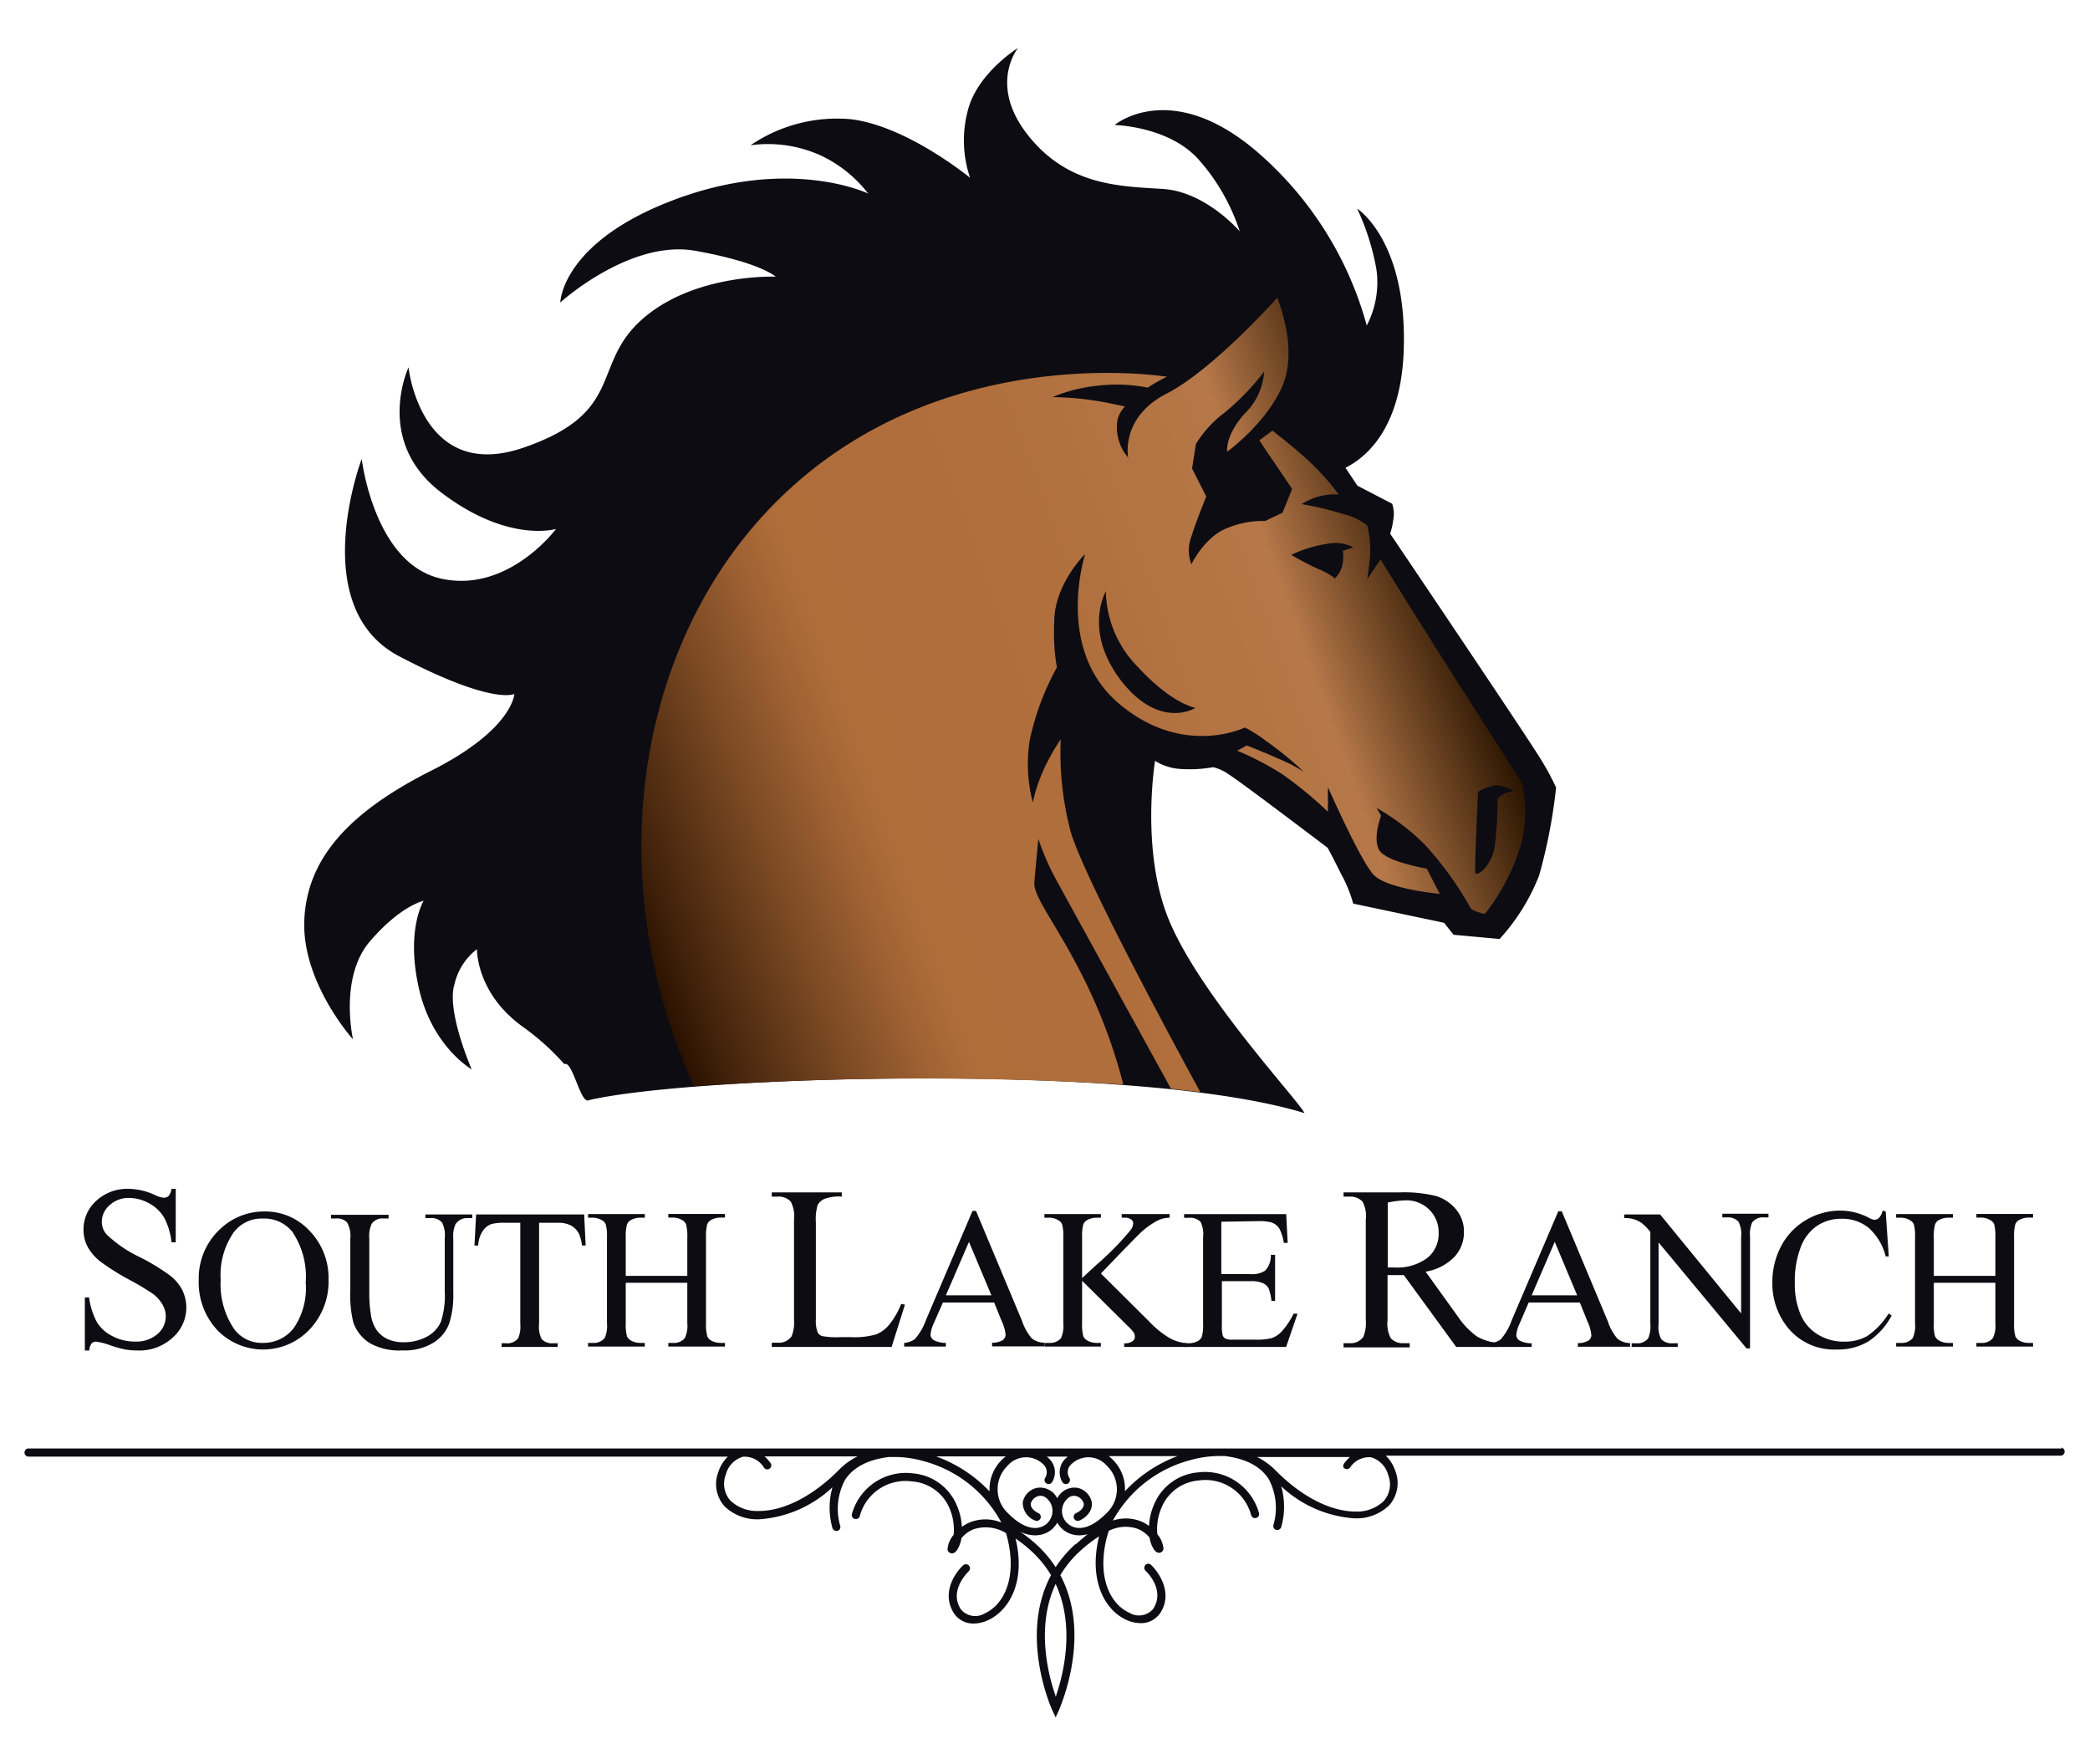 <svg id="Layer_1" data-name="Layer 1" xmlns="http://www.w3.org/2000/svg" xmlns:xlink="http://www.w3.org/1999/xlink" viewBox="0 0 218 184"><defs><style>.cls-1,.cls-3{fill:#0d0c12;}.cls-1{fill-rule:evenodd;}.cls-2{fill:url(#linear-gradient);}</style><linearGradient id="linear-gradient" x1="65.38" y1="94.66" x2="152" y2="63.13" gradientUnits="userSpaceOnUse"><stop offset="0" stop-color="#2a1100"/><stop offset="0.04" stop-color="#40210a"/><stop offset="0.17" stop-color="#7c4a24"/><stop offset="0.26" stop-color="#a16334"/><stop offset="0.31" stop-color="#af6d3a"/><stop offset="0.58" stop-color="#b06f3d"/><stop offset="0.78" stop-color="#b57646"/><stop offset="0.82" stop-color="#b67849"/><stop offset="1" stop-color="#2a1500"/></linearGradient></defs><path class="cls-1" d="M160.45,78.78C158.94,76.32,145,55.66,145,55.66a7,7,0,0,0,.32-1.41,3.3,3.3,0,0,0-.11-1.71l-3.62-1.88-1.25-1.87c2-1,5.8-3.92,6.08-12.29.37-11.43-4.86-14.74-4.86-14.74a25.37,25.37,0,0,1,2,6.28,9.71,9.71,0,0,1-1,5.91,36.67,36.67,0,0,0-11.3-18c-9.1-7.89-15-2.91-15-2.91s5.47.1,8.63,3.45a21.08,21.08,0,0,1,4.42,7.64s-3.52-4.13-8-4.42-9.87-.3-14.07-5.59S106.19,5,106.19,5s-4.38,2.69-5.29,6.72a12.08,12.08,0,0,0,.29,6.83s-6.61-5.45-12.5-6.12a16,16,0,0,0-10.4,2.72,13.32,13.32,0,0,1,7.48,1.14,13.6,13.6,0,0,1,4.79,3.9s-8-3.87-20,.56S58.44,31.55,58.44,31.55s7.27-6.61,14.09-5.39,8.38,2.7,8.38,2.7-8.43-.37-13.88,4.4S65.33,43,54.61,46.69s-12-8.37-12-8.37S39,46,46,51.35,58,55.17,58,55.17s-5,6.74-12,5.18-8.27-12.49-8.27-12.49-5.87,15.47,3.92,20.6,12,3.92,12,3.92-.13,3.7-8.66,8S32,89.51,31.74,96s5.08,12.41,5.08,12.41-1.47-6.47,1.77-10.23,5.6-4.22,5.6-4.22-1.88,3-.5,9.11,5.51,8.47,5.51,8.47-2.66-6.1-1.8-8.86A6.43,6.43,0,0,1,49.75,99s-.11,4.66,4.9,8.18A25.93,25.93,0,0,1,58.87,111c.83-.47,1.68,4.18,2.53,3.76,10.57-2.53,57.32-4,74.66,1.34-.5-1.2-11.07-12.44-14.23-20.38-2.86-7.2-1.35-16.36-1.35-16.36a5.59,5.59,0,0,0,2.58.84,13.86,13.86,0,0,0,3.48-.18,4.7,4.7,0,0,1,1.68.79c1.23.76,10.26,7.62,10.26,7.62s.28.47,1.39,2.7a14.16,14.16,0,0,1,1.28,3.12l9.47,2,1,1.25,4.8.44a21.37,21.37,0,0,0,4.12-6.62,56,56,0,0,0,1.77-9.17A26,26,0,0,0,160.45,78.78Z"/><path class="cls-2" d="M158.74,81.64s-2.9-4.55-6.53-10.22S144,58.35,144,58.35l-1.39,2.06s.19-1.11.3-2.59a10.36,10.36,0,0,0-.29-3,6.1,6.1,0,0,0-2.43-1.18,34.07,34.07,0,0,0-4.41-1.06,6.32,6.32,0,0,1,3.85-1,24.82,24.82,0,0,0-2.83-3.23c-1.66-1.59-4.08-3.43-4.08-3.43l-1.35,1s.17.31,1,1.52S134.78,51,134.78,51l-1,2.47-1.81.87a9.78,9.78,0,0,0-3.91.72c-2.38.87-3.79,3.79-3.79,3.79a4,4,0,0,1,0-2.89c.59-1.86,1.55-4.17,1.55-4.17l-1.48-2.92.4-2.56a11.83,11.83,0,0,1,3-3.28,25.08,25.08,0,0,0,4.12-4.28,6.73,6.73,0,0,1-2,4.36c-2.11,2.32-1.86,4-1.86,4s4.08-2.92,5.77-6.87-.55-9.18-.55-9.18-6.67,7.5-11.54,10-4,6.67-4,6.67a4.82,4.82,0,0,1-1.11-4,3.36,3.36,0,0,1,.77-1.34l-2-.41a32,32,0,0,0-5.57-.56,16.88,16.88,0,0,1,4.82-1.2,16.7,16.7,0,0,1,5.12.21,21.4,21.4,0,0,1,2-1.14C117.68,38.71,98.05,37,82.8,50.61,66.72,64.92,62.09,90.55,72.36,113.3c5.8-.39,11.86-.66,18.16-.76,9.4-.15,18.3.08,26.65.58-3.27-12.72-9.49-18.8-9.28-21.07,0-.25.42-4.56.42-4.56a25.68,25.68,0,0,0,1.91,4.37c1.35,2.47,11.92,21.7,11.92,21.7l3.06.35S112.94,91.57,111.64,86.6a32.13,32.13,0,0,1-1-9.49,20.37,20.37,0,0,0-1.24,2.08,16.92,16.92,0,0,0-1.67,4.51,15.84,15.84,0,0,1-.33-6.46,27.44,27.44,0,0,1,2.84-7.62,21.84,21.84,0,0,1-.28-4.71c0-4,3.23-7.12,3.23-7.12s-3.22,9.86,3.49,15.57,13.17,2.52,13.17,2.52a14.78,14.78,0,0,1,2.2,1.4A34.59,34.59,0,0,1,136,80.51a15,15,0,0,0-2.5-1.31c-1.89-.85-3.45-1.44-3.45-1.44l-1,.54a30.48,30.48,0,0,1,4.77,2.5,41.68,41.68,0,0,1,4.69,3.87V82.1s3.38,7.66,4.76,9.14,6.91,2,6.91,2l-1.36-2.64s-4.16-.7-4.93-1.89.17-3.63.17-3.63l-.47-.81a23.36,23.36,0,0,1,5,3.8,34.82,34.82,0,0,1,4.8,6.64c.19.34,1.49.62,1.49.62a21.76,21.76,0,0,0,3.82-7.44A13.35,13.35,0,0,0,158.74,81.64ZM116.94,71c-4-5.23-1.59-9.32-1.59-9.32a11.47,11.47,0,0,0,3.35,7.9c3.61,3.91,6,4.25,6,4.25S121,76.2,116.94,71ZM140,59a2.8,2.8,0,0,1-.76,1.33,6.59,6.59,0,0,0-1.78-1,27.66,27.66,0,0,1-2.77-1.46,13.76,13.76,0,0,1,4-1.19,4.06,4.06,0,0,1,2.47.41l-1.09.36A4.07,4.07,0,0,1,140,59ZM156.21,83.3a42.54,42.54,0,0,1-.28,4.88c-.29,2.15-2,3.43-2.06,2.78s.3-8.38.3-8.38a5.59,5.59,0,0,1,1.93-.68,3.8,3.8,0,0,1,1.8.63A2.54,2.54,0,0,0,156.21,83.3Z"/><path class="cls-3" d="M18.33,124v5.58h-.44a7.13,7.13,0,0,0-.76-2.56,4,4,0,0,0-1.58-1.51,4.39,4.39,0,0,0-2.12-.56,2.89,2.89,0,0,0-2,.76,2.28,2.28,0,0,0-.81,1.72,2,2,0,0,0,.51,1.34,13.17,13.17,0,0,0,3.51,2.38A22.6,22.6,0,0,1,17.68,133,4.63,4.63,0,0,1,19,134.53a4.17,4.17,0,0,1-1,5,5.11,5.11,0,0,1-3.65,1.33,7.83,7.83,0,0,1-1.32-.11,12.76,12.76,0,0,1-1.53-.43,6.89,6.89,0,0,0-1.47-.38.63.63,0,0,0-.47.18,1.41,1.41,0,0,0-.25.74H8.85v-5.53h.44a7.69,7.69,0,0,0,.83,2.6,4,4,0,0,0,1.6,1.43,4.93,4.93,0,0,0,2.36.57,3.34,3.34,0,0,0,2.34-.78,2.4,2.4,0,0,0,.54-3.06,3.68,3.68,0,0,0-1-1.13,28.2,28.2,0,0,0-2.53-1.51,25.07,25.07,0,0,1-2.94-1.85,5.08,5.08,0,0,1-1.33-1.52,3.81,3.81,0,0,1-.45-1.83,4,4,0,0,1,1.33-3A4.74,4.74,0,0,1,13.41,124a6.78,6.78,0,0,1,2.72.63,2.84,2.84,0,0,0,.94.3.72.72,0,0,0,.51-.18,1.52,1.52,0,0,0,.31-.75Z"/><path class="cls-3" d="M27.61,126.36a6.27,6.27,0,0,1,4.66,2,7.06,7.06,0,0,1,2,5.1,7.26,7.26,0,0,1-2,5.23,6.66,6.66,0,0,1-9.6.05,7.29,7.29,0,0,1-1.94-5.25A7,7,0,0,1,23,128.16,6.63,6.63,0,0,1,27.61,126.36Zm-.19.74a3.65,3.65,0,0,0-3,1.38,7.77,7.77,0,0,0-1.4,5,8.26,8.26,0,0,0,1.45,5.21,3.59,3.59,0,0,0,2.94,1.38,4,4,0,0,0,3.21-1.52,7.38,7.38,0,0,0,1.27-4.79,8.35,8.35,0,0,0-1.4-5.28A3.74,3.74,0,0,0,27.42,127.1Z"/><path class="cls-3" d="M44.37,127.05v-.38h4.89v.38h-.52a1.41,1.41,0,0,0-1.25.68,3.18,3.18,0,0,0-.21,1.47v5.6a9.78,9.78,0,0,1-.42,3.23,4,4,0,0,1-1.62,2,5.73,5.73,0,0,1-3.28.82,6.2,6.2,0,0,1-3.43-.78,4.24,4.24,0,0,1-1.67-2.11,12,12,0,0,1-.32-3.4v-5.4a2.72,2.72,0,0,0-.35-1.67,1.45,1.45,0,0,0-1.14-.4h-.52v-.38h6v.38H40a1.36,1.36,0,0,0-1.22.54,3,3,0,0,0-.26,1.53v6a13,13,0,0,0,.15,1.84,3.84,3.84,0,0,0,.54,1.62,2.92,2.92,0,0,0,1.11,1,3.88,3.88,0,0,0,1.79.38,5,5,0,0,0,2.43-.59A3.19,3.19,0,0,0,46,137.83a8.76,8.76,0,0,0,.39-3.12v-5.59a2.85,2.85,0,0,0-.29-1.62,1.47,1.47,0,0,0-1.18-.45Z"/><path class="cls-3" d="M60.93,126.67l.16,3.24H60.7a4,4,0,0,0-.31-1.22,2.08,2.08,0,0,0-.84-.87,2.89,2.89,0,0,0-1.38-.28H56.23v10.55a2.87,2.87,0,0,0,.27,1.59,1.52,1.52,0,0,0,1.19.43h.48v.38H52.32v-.38h.48a1.42,1.42,0,0,0,1.25-.53,3.1,3.1,0,0,0,.22-1.49V127.54H52.61a4.81,4.81,0,0,0-1.37.14,1.86,1.86,0,0,0-.91.75,3,3,0,0,0-.45,1.48h-.39l.17-3.24Z"/><path class="cls-3" d="M65.27,133.08h6.42v-4a4.53,4.53,0,0,0-.14-1.4.87.87,0,0,0-.42-.43,1.8,1.8,0,0,0-.93-.25h-.49v-.38h5.91v.38h-.49a2,2,0,0,0-.93.23.9.9,0,0,0-.44.5,4.79,4.79,0,0,0-.12,1.35V138a4.5,4.5,0,0,0,.14,1.39.9.9,0,0,0,.41.44,2,2,0,0,0,.94.24h.49v.38H69.71v-.38h.49a1.47,1.47,0,0,0,1.23-.5,3,3,0,0,0,.26-1.57v-4.2H65.27V138a4.6,4.6,0,0,0,.13,1.39,1,1,0,0,0,.43.44,1.9,1.9,0,0,0,.93.24h.5v.38H61.34v-.38h.49a1.48,1.48,0,0,0,1.24-.5,3.16,3.16,0,0,0,.24-1.57v-8.91a4.64,4.64,0,0,0-.13-1.4.91.91,0,0,0-.42-.43,1.86,1.86,0,0,0-.93-.25h-.49v-.38h5.92v.38h-.5a2,2,0,0,0-.93.23.9.9,0,0,0-.44.5,4.79,4.79,0,0,0-.12,1.35Z"/><path class="cls-3" d="M94,136l.39.08L93,140.49H80.5v-.44h.61a1.62,1.62,0,0,0,1.46-.67,3.92,3.92,0,0,0,.25-1.76v-10.4a3.27,3.27,0,0,0-.34-1.89,1.74,1.74,0,0,0-1.37-.52H80.5v-.44h7.3v.44a4.31,4.31,0,0,0-1.8.24,1.49,1.49,0,0,0-.71.63,5.1,5.1,0,0,0-.19,1.82v10.12a3.27,3.27,0,0,0,.19,1.36.81.81,0,0,0,.44.37,7.6,7.6,0,0,0,1.85.12h1.18a8.2,8.2,0,0,0,2.6-.28,3.3,3.3,0,0,0,1.37-1A8.09,8.09,0,0,0,94,136Z"/><path class="cls-3" d="M103.7,135.86H98.35L97.41,138a3.52,3.52,0,0,0-.35,1.21.69.69,0,0,0,.3.55,2.67,2.67,0,0,0,1.3.31v.38H94.31v-.38a2.23,2.23,0,0,0,1.12-.4,6.18,6.18,0,0,0,1.16-2l4.85-11.37h.36l4.81,11.49a5.5,5.5,0,0,0,1,1.8,2.18,2.18,0,0,0,1.32.46v.38h-5.45v-.38a2.15,2.15,0,0,0,1.12-.27.73.73,0,0,0,.29-.57,4.26,4.26,0,0,0-.41-1.42Zm-.29-.75-2.34-5.58-2.41,5.58Z"/><path class="cls-3" d="M114.83,132.83l5.09,5.06a9.54,9.54,0,0,0,2.14,1.71,4.57,4.57,0,0,0,1.77.51v.38h-6.57v-.38a1.35,1.35,0,0,0,.85-.2.54.54,0,0,0,.26-.44,1,1,0,0,0-.09-.44,4.06,4.06,0,0,0-.64-.72l-4.77-4.72V138a4.6,4.6,0,0,0,.13,1.39,1,1,0,0,0,.43.44,1.9,1.9,0,0,0,.93.24h.47v.38h-5.89v-.38h.49a1.48,1.48,0,0,0,1.24-.5,3.16,3.16,0,0,0,.24-1.57v-8.92a4.68,4.68,0,0,0-.13-1.4.89.89,0,0,0-.42-.42,1.83,1.83,0,0,0-.93-.25h-.49v-.38h5.89v.38h-.47a2.06,2.06,0,0,0-.93.23.91.91,0,0,0-.44.49,4.79,4.79,0,0,0-.12,1.35v4.23l1.4-1.3a30.1,30.1,0,0,0,3.65-3.7,1.27,1.27,0,0,0,.28-.71.52.52,0,0,0-.22-.41,1.11,1.11,0,0,0-.72-.18H117v-.38H122v.38a3.44,3.44,0,0,0-.82.12,4.23,4.23,0,0,0-.89.44,8,8,0,0,0-1.31,1c-.15.14-.84.83-2.06,2.09Z"/><path class="cls-3" d="M127.39,127.43v5.46h3a2.47,2.47,0,0,0,1.58-.36,2.3,2.3,0,0,0,.59-1.65H133v4.81h-.38a5.17,5.17,0,0,0-.29-1.29,1.22,1.22,0,0,0-.6-.56,3,3,0,0,0-1.28-.21h-3v4.56a3.79,3.79,0,0,0,.09,1.11.62.62,0,0,0,.28.32,1.72,1.72,0,0,0,.77.11h2.35a6.3,6.3,0,0,0,1.7-.16,2.59,2.59,0,0,0,1-.64,7.83,7.83,0,0,0,1.29-1.91h.41l-1.19,3.47H123.46v-.38H124a2,2,0,0,0,.93-.23.88.88,0,0,0,.44-.49,4.71,4.71,0,0,0,.12-1.34v-9a2.91,2.91,0,0,0-.27-1.62,1.57,1.57,0,0,0-1.22-.41h-.49v-.38h10.65l.15,3h-.4a4.78,4.78,0,0,0-.47-1.5,1.6,1.6,0,0,0-.77-.62,4.7,4.7,0,0,0-1.44-.15Z"/><path class="cls-3" d="M156.19,140.49h-4.3L146.43,133l-1,0h-.34l-.36,0v4.69a3.33,3.33,0,0,0,.33,1.89,1.71,1.71,0,0,0,1.35.52h.63v.44h-6.9v-.44h.6a1.62,1.62,0,0,0,1.47-.67,3.81,3.81,0,0,0,.25-1.74V127.22a3.22,3.22,0,0,0-.34-1.89,1.78,1.78,0,0,0-1.38-.52h-.6v-.44H146a14,14,0,0,1,3.79.38,4.34,4.34,0,0,1,2.06,1.37,3.58,3.58,0,0,1,.85,2.4,3.75,3.75,0,0,1-1,2.58,5.41,5.41,0,0,1-3,1.54l3.33,4.63a8.39,8.39,0,0,0,2,2.11,5,5,0,0,0,2.14.67Zm-11.44-8.29h.66a5.27,5.27,0,0,0,3.48-1,3.22,3.22,0,0,0,1.17-2.55,3.32,3.32,0,0,0-.95-2.45,3.38,3.38,0,0,0-2.5-1,10.51,10.51,0,0,0-1.86.23Z"/><path class="cls-3" d="M164.79,135.86h-5.34l-.94,2.18a3.52,3.52,0,0,0-.35,1.21.69.69,0,0,0,.3.55,2.67,2.67,0,0,0,1.3.31v.38h-4.35v-.38a2.23,2.23,0,0,0,1.12-.4,6,6,0,0,0,1.15-2l4.86-11.37h.36l4.81,11.49a5.33,5.33,0,0,0,1,1.8,2.18,2.18,0,0,0,1.32.46v.38h-5.45v-.38a2.18,2.18,0,0,0,1.12-.27.73.73,0,0,0,.29-.57,4.26,4.26,0,0,0-.41-1.42Zm-.28-.75-2.34-5.58-2.41,5.58Z"/><path class="cls-3" d="M169.41,126.67h3.75L181.61,137v-8a2.73,2.73,0,0,0-.29-1.59,1.48,1.48,0,0,0-1.19-.43h-.48v-.38h4.81v.38H184a1.41,1.41,0,0,0-1.24.53,3.1,3.1,0,0,0-.22,1.49v11.64h-.37L173,129.59v8.5a2.75,2.75,0,0,0,.28,1.59,1.49,1.49,0,0,0,1.19.43H175v.38h-4.81v-.38h.48a1.41,1.41,0,0,0,1.25-.53,3.1,3.1,0,0,0,.22-1.49v-9.6a6.15,6.15,0,0,0-.91-.93,3.25,3.25,0,0,0-.91-.42,3.3,3.3,0,0,0-.9-.09Z"/><path class="cls-3" d="M196.69,126.36l.32,4.69h-.32a5.92,5.92,0,0,0-1.8-3,4.38,4.38,0,0,0-2.81-.93,4.54,4.54,0,0,0-2.49.7,4.63,4.63,0,0,0-1.75,2.23,10,10,0,0,0-.63,3.8,8.13,8.13,0,0,0,.6,3.25,4.49,4.49,0,0,0,1.81,2.1,5.17,5.17,0,0,0,2.75.74,4.74,4.74,0,0,0,2.38-.58A7.73,7.73,0,0,0,197,137l.31.21a7.24,7.24,0,0,1-2.42,2.7,6.13,6.13,0,0,1-3.29.85,6.22,6.22,0,0,1-5.32-2.54,7.29,7.29,0,0,1-1.41-4.47,7.94,7.94,0,0,1,.93-3.8,6.79,6.79,0,0,1,2.55-2.68,7,7,0,0,1,3.55-1,6.5,6.5,0,0,1,3,.73,1.61,1.61,0,0,0,.61.23.69.69,0,0,0,.48-.2,1.6,1.6,0,0,0,.38-.76Z"/><path class="cls-3" d="M201.71,133.08h6.42v-4a5,5,0,0,0-.13-1.4.89.89,0,0,0-.43-.43,1.8,1.8,0,0,0-.93-.25h-.49v-.38h5.91v.38h-.49a2,2,0,0,0-.92.23.88.88,0,0,0-.45.5,4.79,4.79,0,0,0-.12,1.35V138a4.5,4.5,0,0,0,.14,1.39,1,1,0,0,0,.41.44,2,2,0,0,0,.94.24h.49v.38h-5.91v-.38h.49a1.45,1.45,0,0,0,1.23-.5,3,3,0,0,0,.26-1.57v-4.2h-6.42V138a4.6,4.6,0,0,0,.13,1.39,1,1,0,0,0,.43.44,1.9,1.9,0,0,0,.93.24h.5v.38h-5.92v-.38h.49a1.48,1.48,0,0,0,1.24-.5,3.16,3.16,0,0,0,.24-1.57v-8.91a4.64,4.64,0,0,0-.13-1.4.91.91,0,0,0-.42-.43,1.83,1.83,0,0,0-.93-.25h-.49v-.38h5.92v.38h-.5a2,2,0,0,0-.93.23.9.9,0,0,0-.44.5,4.79,4.79,0,0,0-.12,1.35Z"/><path class="cls-3" d="M215.08,151.08H2.92a.43.43,0,0,0,0,.85h73a4,4,0,0,0-1,1.62,3.5,3.5,0,0,0,.65,3.56,4.91,4.91,0,0,0,3.55,1.36h.06a12.39,12.39,0,0,0,7.65-3.34,7.77,7.77,0,0,0,0,4.25.43.43,0,0,0,.4.3l.13,0a.43.43,0,0,0,.28-.53,6.37,6.37,0,0,1,.51-4.8c.85-1.31,2.39-2.11,4.57-2.38h.73a11.23,11.23,0,0,1,2.84.42,13,13,0,0,1,8.16,6.42,4.36,4.36,0,0,0-3.58.11,4.93,4.93,0,0,0-.54.34,6.41,6.41,0,0,0-.57-2.34,5.45,5.45,0,0,0-4.51-3.24,5.84,5.84,0,0,0-6.39,4.24.41.41,0,0,0,.3.51.42.42,0,0,0,.52-.3,4.94,4.94,0,0,1,5.47-3.61A4.59,4.59,0,0,1,99,157.23a5.6,5.6,0,0,1,.47,2.86,2.68,2.68,0,0,0-.64,1.51.48.48,0,0,0,.35.41c.35.09.57-.24.66-.36a3.12,3.12,0,0,0,.44-1.21,3.22,3.22,0,0,1,1.24-.92,4.06,4.06,0,0,1,3.4.38q.11.32.18.63c1,4.16-.46,6.89-2.38,7.75a1.94,1.94,0,0,1-2.47-.39c-1.33-1.95.7-3.9.79-4a.42.42,0,0,0-.58-.62c-.93.87-2.3,3-.91,5.07a2.39,2.39,0,0,0,2,1,3.63,3.63,0,0,0,1.47-.33c2.22-1,4-4,2.91-8.53a12.85,12.85,0,0,1,1.54,1.21,11.06,11.06,0,0,1,2.16,2.61c-3.37,6.29.05,13.88.09,14l.39.83.38-.83c0-.09,3.48-7.68.11-14a11.06,11.06,0,0,1,2.16-2.61,13.7,13.7,0,0,1,1.88-1.44v0c-1.13,4.63.62,7.72,2.87,8.72a3.67,3.67,0,0,0,1.47.33,2.39,2.39,0,0,0,2-1c1.39-2,0-4.2-.91-5.07a.41.41,0,0,0-.59,0,.43.43,0,0,0,0,.6c.09.08,2.12,2,.79,4a1.94,1.94,0,0,1-2.47.39c-1.92-.86-3.4-3.59-2.38-7.75a8.1,8.1,0,0,1,.24-.8,3.87,3.87,0,0,1,3-.21,3.19,3.19,0,0,1,1.25.92,3,3,0,0,0,.44,1.21c.08.12.31.45.66.36a.48.48,0,0,0,.35-.41,2.68,2.68,0,0,0-.64-1.51,5.6,5.6,0,0,1,.47-2.86,4.59,4.59,0,0,1,3.84-2.75,4.93,4.93,0,0,1,5.47,3.61.42.42,0,0,0,.52.3.41.41,0,0,0,.3-.51,5.84,5.84,0,0,0-6.39-4.24,5.45,5.45,0,0,0-4.51,3.24,6.41,6.41,0,0,0-.57,2.34,4.93,4.93,0,0,0-.54-.34,4.24,4.24,0,0,0-3.23-.22,13,13,0,0,1,8.1-6.31,11.29,11.29,0,0,1,2.84-.42h.73c2.19.27,3.72,1.07,4.57,2.38a6.37,6.37,0,0,1,.51,4.8.43.43,0,0,0,.28.53l.13,0a.43.43,0,0,0,.4-.3,7.77,7.77,0,0,0,0-4.25,12.39,12.39,0,0,0,7.65,3.34h.06a4.91,4.91,0,0,0,3.55-1.36,3.48,3.48,0,0,0,.65-3.56,4.12,4.12,0,0,0-1-1.62h70.44a.43.43,0,0,0,0-.85ZM110.82,154.6a.43.43,0,0,0,.59.13.44.44,0,0,0,.13-.59,1.1,1.1,0,0,1,.14-1.35,2.55,2.55,0,0,1,3.78.1,3.41,3.41,0,0,1-.11,5c-1.44,1.46-2.89,1.87-3.88,1.11a1.75,1.75,0,0,1-.48-2.24c.34-.57.76-.82,1.22-.72a1.12,1.12,0,0,1,.83.78c.07.64-.78,1-.79,1a.42.42,0,0,0,.33.78c.06,0,1.44-.62,1.3-1.9a1.92,1.92,0,0,0-1.48-1.51,2,2,0,0,0-2.12,1.09,2,2,0,0,0-2.12-1.09,1.91,1.91,0,0,0-1.48,1.51,2,2,0,0,0,1.29,1.9.43.43,0,0,0,.56-.23.42.42,0,0,0-.23-.55s-.85-.38-.78-1a1.1,1.1,0,0,1,.82-.78c.46-.1.88.15,1.23.72a1.77,1.77,0,0,1-.48,2.24c-1,.76-2.44.35-3.89-1.11a3.42,3.42,0,0,1-.11-5,2.55,2.55,0,0,1,3.78-.1,1.1,1.1,0,0,1,.15,1.35.42.42,0,0,0,.13.59.42.42,0,0,0,.58-.13,1.94,1.94,0,0,0-.26-2.41,3.32,3.32,0,0,0-.28-.26h2.18l-.29.26A2,2,0,0,0,110.82,154.6Zm-31.71,3a4,4,0,0,1-2.94-1.1,2.64,2.64,0,0,1-.46-2.7,2.6,2.6,0,0,1,1.8-1.86,2.37,2.37,0,0,1,2.19,1.16.42.42,0,0,0,.66-.52,4.51,4.51,0,0,0-.61-.67h9.69a7.11,7.11,0,0,0-1.87,1.34c-2.72,2.77-5.78,4.35-8.4,4.35Zm18.59-5.69h7.21a3.62,3.62,0,0,0-.42.36,4.31,4.31,0,0,0-1.27,3.29A14.46,14.46,0,0,0,97.7,151.93Zm12.41,25c-.74-2.1-2.1-7.2,0-11.7C112.22,169.76,110.85,174.86,110.11,177Zm2.08-15.87a12.52,12.52,0,0,0-2.08,2.42,12.11,12.11,0,0,0-2.07-2.42,14.83,14.83,0,0,0-1.64-1.28,3.6,3.6,0,0,0,1.57.38,2.67,2.67,0,0,0,1.64-.54,2.75,2.75,0,0,0,.67-.78,2.75,2.75,0,0,0,.67.78,2.62,2.62,0,0,0,1.63.54,3.37,3.37,0,0,0,.87-.12Q112.85,160.51,112.19,161.09Zm5.15-5.55a4.3,4.3,0,0,0-1.28-3.25,4.59,4.59,0,0,0-.41-.36h7.17A14.34,14.34,0,0,0,117.34,155.54Zm22.89-2.35a.41.41,0,0,0,.59-.07A2.37,2.37,0,0,1,143,152a2.6,2.6,0,0,1,1.8,1.86,2.64,2.64,0,0,1-.46,2.7,4,4,0,0,1-2.94,1.1h0c-2.63,0-5.69-1.58-8.41-4.35a7.11,7.11,0,0,0-1.87-1.34h9.69a4.51,4.51,0,0,0-.61.67A.41.41,0,0,0,140.23,153.19Z"/></svg>